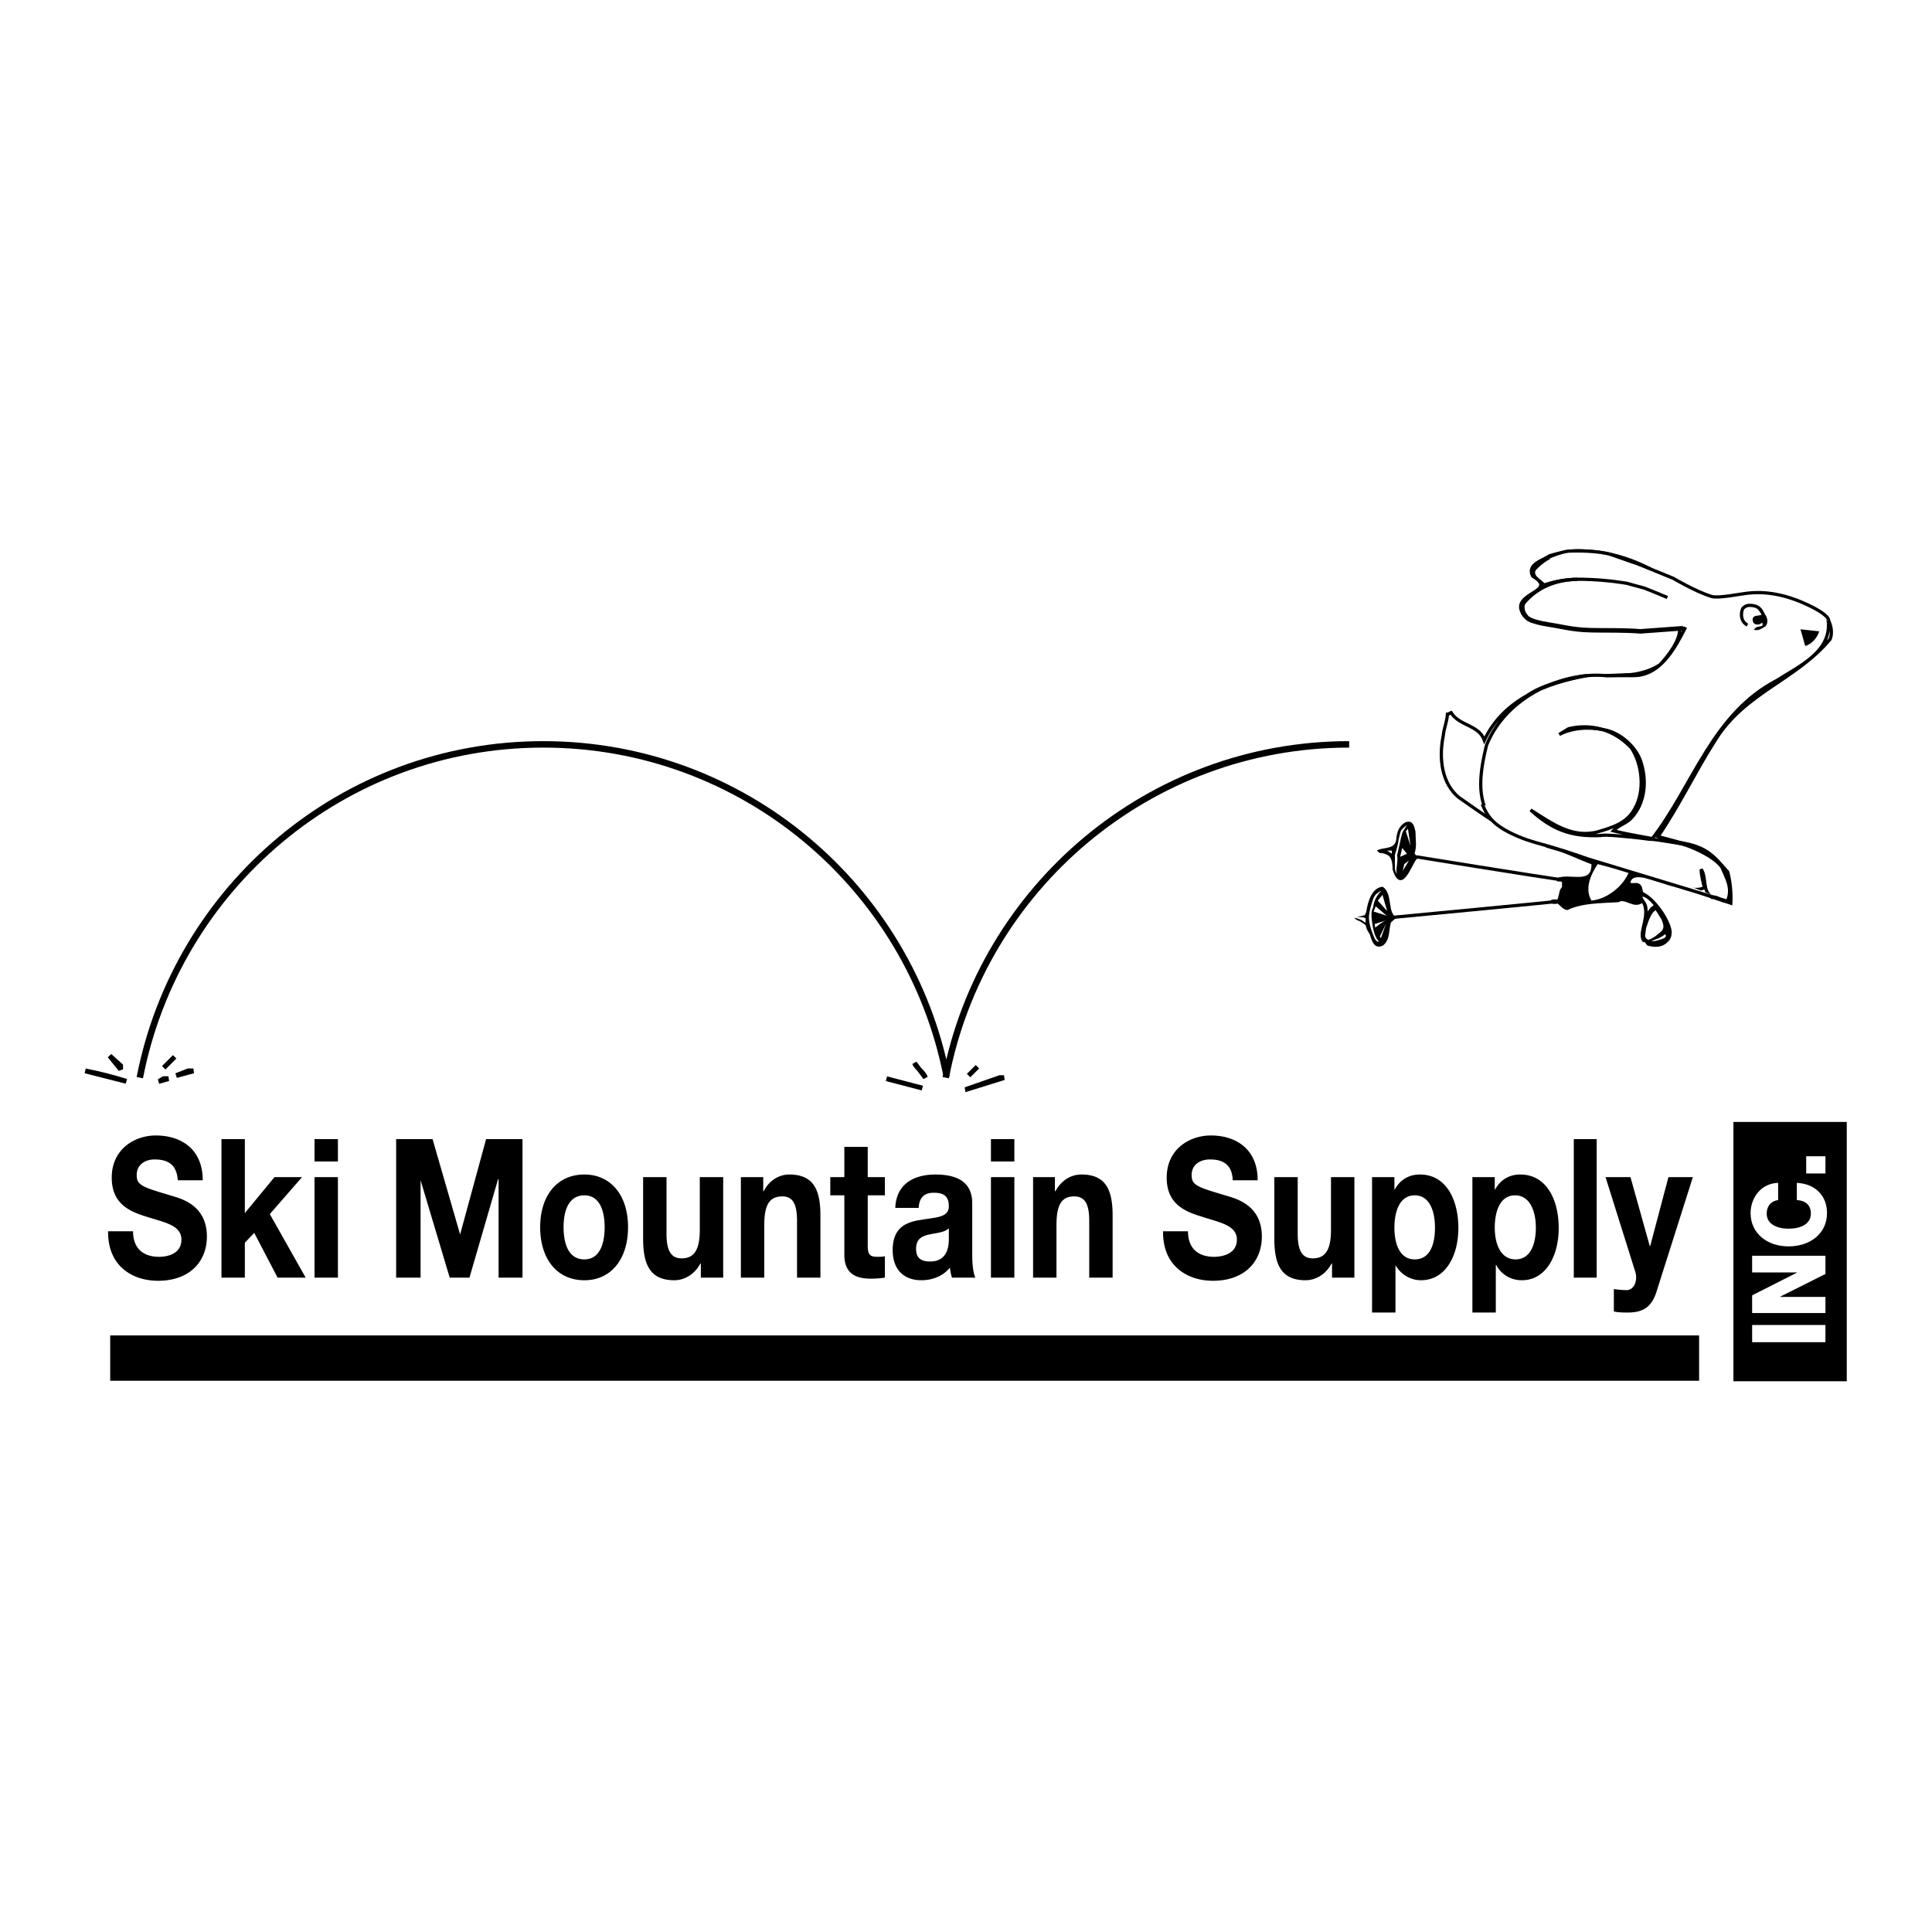 <svg xmlns="http://www.w3.org/2000/svg" width="2500" height="2500" viewBox="0 0 192.756 192.756"><path fill-rule="evenodd" clip-rule="evenodd" fill="#fff" d="M0 0h192.756v192.756H0V0z"/><path fill-rule="evenodd" clip-rule="evenodd" fill="#fff" d="M138.344 89.177l-.414-.623-.727.415-.416.728-.207.779-.26.832-1.14.155 1.244.78.209.623.31.78.364.519h.517l.623-.831.157-1.403.207-.416-.207-.623-.104-.987-.156-.728zM137.721 84.865l1.4-.312.26-.571.156-.936.414-.675.416-.312.467.104.26 1.143.051.883-.155.78.207.415-.363.936-.57.883-.313.312-.31.104-.414-.52-.157-.623-.156-.728v-.311l-.414-.261-.467-.155-.312-.156zM172.58 89.957l.053-1.819-.416-1.35-.778-.78-1.037-.883-1.506-.728-1.814-.52-1.141-.311-.675-.208 1.867-2.806 1.556-2.65.571-1.246 1.66-2.651 1.973-2.545 2.384-2.027 2.387-1.662 2.283-1.559 1.504-1.247 1.037-1.039.207-.468.053-.883-.57-1.091-.934-.779-1.816-.78-1.194-.467-1.347-.312-1.297-.052-1.973.156-1.711.312h-.883l-1.037-.364-2.023-.988-2.697-1.246-2.852-1.143-1.867-.52-1.713-.311h-1.92l-1.814.311-1.09.468-.934.675-.26.52.313.571.725.52-.051.363-.52.52-.726.52-.518.363-.312.624.259.831.727.727 1.867.365 1.4.311 1.764.052 2.127.208h2.024l1.66.156 1.451-.156 1.402-.052 1.244-.104-.103.571-.467 1.144-.727.935-.83.987-.88.468-.934.363-1.764.104-1.66.052-.933-.156-2.127.26-2.127.623-2.231.936-1.92 1.195-1.244 1.299-.623.623-.57.832-.416.779-.364-.571-.673-.624-.934-.416-.777-.468-.52-.675-.414.312-.156.727-.363 1.559-.053 1.818.156 1.403.467 1.3.674.935.986.883 2.541 1.662.52.468 1.296.883 2.541.935 4.411 1.455 2.75.831 2.955.936 9.441 2.806z"/><path d="M165.111 57.016c-3.32-1.247-8.715-3.845-12.035-.208-.363.779.623 1.091.934 1.559 1.037-.312 2.18-.571 3.371-.571-2.127.052-4.045.779-5.395 2.441-.207.832.363 1.403.934 1.767-.621-.208-1.037-.623-1.193-1.299-.258-1.61 3.633-1.767 1.193-3.221-.621-1.195 1.037-1.559 1.66-2.027 3.631-1.143 7.574-.104 10.531 1.559z" fill-rule="evenodd" clip-rule="evenodd" fill="#fff"/><path d="M165.111 57.016c-3.32-1.247-8.715-3.845-12.035-.208-.363.779.623 1.091.934 1.559 1.037-.312 2.18-.571 3.371-.571-2.127.052-4.045.779-5.395 2.441-.207.832.363 1.403.934 1.767-.621-.208-1.037-.623-1.193-1.299-.258-1.61 3.633-1.767 1.193-3.221-.621-1.195 1.037-1.559 1.66-2.027 3.631-1.143 7.574-.104 10.531 1.559" fill="none" stroke="#000" stroke-width=".322" stroke-linecap="square" stroke-miterlimit="2.613"/><path d="M172.373 59.458c-2.646.52-4.254-1.299-6.328-2.13 2.178.467 3.631 2.805 6.328 2.13zM164.072 58.678a17.227 17.227 0 0 0-4.979-.883c1.764.104 3.425.312 4.979.883zM181.969 61.328c-2.074-1.403-4.408-2.39-7.105-2.182 2.697-.208 5.031.779 7.105 2.182zM175.018 60.445c.105-.052-1.037-.052-1.244.572-.051.52.053.987.467 1.247-.414-.415-.518-.883-.467-1.351.259-.468.726-.52 1.244-.468z" fill-rule="evenodd" clip-rule="evenodd"/><path d="M176.107 62.419c-.311.156-.57.416-.984.363.258-.363.984 0 .777-.675l-.104-.104c-.207.26-.52.312-.779.104-.361-.832.623-.468.883-.779l-.467-.624c.52.416 1.09 1.091.674 1.715z" fill-rule="evenodd" clip-rule="evenodd" stroke="#000" stroke-width=".161" stroke-miterlimit="2.613"/><path d="M182.592 63.77c-3.424 4.105-8.508 5.3-11.463 10.08-2.023 3.169-3.58 6.495-5.707 9.612l3.113.832c-.105.052-3.113-.572-4.047-.572-2.334-.312-4.514-.467-4.721-.364-3.061.156-4.928-.623-7.055-2.546 2.074 1.299 4.098 2.858 6.691 2.182 1.4-.416 2.906-.832 3.684-2.286 1.037-1.767.777-4.417-.312-6.079-1.658-1.767-3.889-2.494-6.275-1.923l-.934.572c1.297-.675 2.957-.779 4.461-.467 1.607.26 3.32 1.767 3.734 3.377.57 1.87.311 4-.986 5.403-.518.571-1.295.728-1.814 1.299 1.244.312 2.541.519 3.891.779 4.098-5.3 5.965-12.418 12.449-15.795 2.283-1.455 5.551-2.91 5.084-6.08l-.104-.156c.414.625.571 1.509.311 2.132z" fill-rule="evenodd" clip-rule="evenodd" fill="#fff" stroke="#000" stroke-width=".322" stroke-linecap="square" stroke-miterlimit="2.613"/><path fill-rule="evenodd" clip-rule="evenodd" d="M155.254 62.419l-1.867-.312 1.4.312h.467zM155.723 62.575h.621-.621z"/><path d="M168.172 62.575c-1.039 2.026-2.49 4.832-5.188 4.832h-2.801c1.814.052 3.889-.052 5.445-1.091.934-1.039 1.92-2.338 1.971-3.533-.257 0 .469 0 .573-.208z" fill-rule="evenodd" clip-rule="evenodd" fill="#fff" stroke="#000" stroke-width=".322" stroke-linecap="square" stroke-miterlimit="2.613"/><path fill-rule="evenodd" clip-rule="evenodd" d="M157.381 62.783h.623-.623zM181.502 62.991c-.207.676-.777 1.299-1.4 1.455l-.467-1.663 1.867.208zM158.938 62.887h.623-.623zM160.441 62.887l3.114.104-3.114-.104z"/><path d="M148.303 74.37c-.57 2.39-1.141 5.403.572 7.43 1.037 1.091 2.334 1.507 3.631 1.975-1.66-.416-5.291-3.065-6.951-4.209-1.713-1.402-2.023-3.896-1.557-6.183.053-.676.363-1.351.416-2.13.154 0 .207-.104.361-.156.83 1.351 2.75 1.195 3.32 2.753 1.92-4.104 6.225-5.715 10.219-6.442-3.994.363-8.351 2.805-10.011 6.962z" fill-rule="evenodd" clip-rule="evenodd" fill="#fff" stroke="#000" stroke-width=".322" stroke-miterlimit="2.613"/><path fill-rule="evenodd" clip-rule="evenodd" d="M158.783 67.407h.778-.778z"/><path d="M141.145 82.994c0 .935.156 1.351-.104 2.182l.416.468c-.363-.571-1.506 4.053-2.439 1.091 0-1.507-.57-1.559-1.193-1.714-.207.052-.258-.104-.311-.156.674-.26 1.713-.052 1.867-1.091.053-.624.207-1.299.883-1.663.726-.259.777.519.881.883z" fill-rule="evenodd" clip-rule="evenodd" stroke="#000" stroke-width=".161" stroke-miterlimit="2.613"/><path fill-rule="evenodd" clip-rule="evenodd" fill="#fff" d="M140.367 82.994l.207 1.091-.207-1.091z"/><path fill-rule="evenodd" clip-rule="evenodd" d="M152.713 83.929l1.297.312-1.297-.312zM166.355 83.929l1.245.156-1.245-.156z"/><path d="M172.373 86.995c.26.987.363 2.078.311 3.117-1.814-.571-3.578-1.247-5.395-1.818.416.208 1.971.728 2.75.26-.104-.572-.312-1.144-.312-1.819.572.832.053 2.13 1.09 2.806.623-.208.883.571 1.557.312.52-1.299-.156-2.286-.57-3.326-.986-1.403-4.357-2.598-5.031-2.545 3.577.259 4.303 1.61 5.6 3.013z" fill-rule="evenodd" clip-rule="evenodd" fill="#fff" stroke="#000" stroke-width=".322" stroke-miterlimit="2.613"/><path d="M167.289 88.294c-.83.104-4.408-1.922-4.771-.312 0 .572.777.052 1.037.416.207.156.104.675.363.779 1.348.676 2.854 3.118 2.697 4.001-.104 1.091-1.297.831-1.297.831 1.4-.364.984-.571.984-1.091 0 0-1.244.832-.828.468.361-.364.984-.571.414-1.767l-.623-.987c-.57.104-.881.987-1.193 1.922l-.104.832.053.208.051.312c-.777-.675.779-2.702-.207-4.052-.777.779-1.66-.468-2.438 0-1.557.104-3.527.052-5.084.779-.57-.104-.777-.987-1.557-.675 1.143.416.676-1.039 1.246-1.402-.104-.26.104-.572-.207-.78h-.467c1.244-.572 3.682.78 3.578-1.663-1.557-.571-3.008-1.351-4.668-1.715 3.632 1.039 9.494 2.805 13.021 3.896z" fill-rule="evenodd" clip-rule="evenodd" stroke="#000" stroke-width=".322" stroke-miterlimit="2.613"/><path fill-rule="evenodd" clip-rule="evenodd" fill="#fff" d="M139.797 85.333l.154-.676v.519l-.154.157zM138.863 85.176l-.467-.311h.467v.311z"/><path fill-rule="evenodd" clip-rule="evenodd" d="M144.881 86.112l-1.557-.312 1.09.312h.467z"/><path fill-rule="evenodd" clip-rule="evenodd" fill="#fff" d="M140.107 86.215l-.156.676.156-.676zM162.518 86.995c-.52 1.351-2.127 2.702-3.734 2.858-.727-1.195-.053-2.65.621-3.638l3.113.78z"/><path fill-rule="evenodd" clip-rule="evenodd" d="M146.539 86.423l1.557.104-1.557-.104zM148.615 86.735h.571-.571zM149.652 86.891h.778-.778zM151.52 87.203l1.089.104-1.089-.104z"/><path d="M139.174 91.515h.414c-.361-.104-.621.26-.881.468-.26.779-.053 1.715-.777 2.286-.83.416-1.039-.624-1.193-1.091-.312-.468-.416-.676-.416-1.351 0 0 .053-3.118 1.609-3.273.933.623.414 2.442 1.244 2.961z" fill-rule="evenodd" clip-rule="evenodd" stroke="#000" stroke-width=".161" stroke-miterlimit="2.613"/><path d="M152.609 90.268c-1.607.156-3.217.364-4.773.468 1.35-.363 3.166-.312 4.773-.468zM147.525 90.736c-1.557.156-3.268.312-4.617.468 1.506-.156 3.061-.312 4.617-.468zM140.107 91.515l.157-.103h.621l-.778.103z" fill-rule="evenodd" clip-rule="evenodd"/><path fill-rule="evenodd" clip-rule="evenodd" stroke="#000" stroke-width=".483" stroke-miterlimit="2.613" d="M12.032 106.688l-1.09-1.352 1.09.988v.364zM17.426 105.439l-1.089 1.092 1.089-1.092zM92.332 107.518l-1.089-1.453c.207.517.882.882 1.089 1.453zM97.52 106.428l-.883.883.883-.883zM12.602 107.883l-4.098-1.039c1.349.258 2.801.623 4.098 1.039zM17.582 107.311l1.193-.467h.519l-1.712.467zM96.326 108.713l3.424-1.195h.414l-3.838 1.195zM88.441 107.621l3.58.936-3.58-.936zM15.87 107.883l.467-.262h.467l-.934.262z"/><path d="M172.633 90.009l-14.213-4.313s-2.023-.727-3.84-1.247c-1.867-.52-2.645-.727-3.994-1.402-1.4-.728-2.127-1.403-2.697-2.806l24.744 9.768z" fill-rule="evenodd" clip-rule="evenodd" fill="#fff"/><path d="M172.633 90.009l-14.213-4.313s-2.023-.727-3.84-1.247c-1.867-.52-2.645-.727-3.994-1.402-1.4-.728-2.127-1.403-2.697-2.806" fill="none" stroke="#000" stroke-width=".322" stroke-miterlimit="2.613"/><path d="M152.402 61.64s.154.364 2.127.676c1.971.312 2.488.571 5.031.571 2.49 0 3.578.052 4.098.104l4.254-.312-15.51-1.039z" fill-rule="evenodd" clip-rule="evenodd" fill="#fff"/><path d="M152.402 61.64s.154.364 2.127.676c1.971.312 2.488.571 5.031.571 2.49 0 3.578.052 4.098.104l4.254-.312" fill="none" stroke="#000" stroke-width=".451" stroke-miterlimit="2.613"/><path d="M154.113 58.418s1.246-.675 3.84-.623c2.541.052 4.408.415 4.408.415s1.297.364 1.711.468c.416.156 1.66.675 2.283.936" fill="none" stroke="#000" stroke-width=".322" stroke-miterlimit="2.613"/><path d="M154.32 55.665s1.297-.572 2.127-.675c.779-.052 3.113-.052 4.357.363 1.297.468 2.543.883 2.543.883l3.578 1.455s2.283 1.351 3.84 1.818c.674.208 2.904-.259 3.475-.312.52-.052 2.49-.363 5.395.832 2.957 1.247 2.803 1.871 2.803 1.871l-28.118-6.235z" fill-rule="evenodd" clip-rule="evenodd" fill="#fff"/><path d="M154.32 55.665s1.297-.572 2.127-.675c.779-.052 3.113-.052 4.357.363 1.297.468 2.543.883 2.543.883l3.578 1.455s2.283 1.351 3.84 1.818c.674.208 2.904-.259 3.475-.312.52-.052 2.49-.363 5.395.832 2.957 1.247 2.803 1.871 2.803 1.871m-19.506 5.403l-2.748.104s-1.557-.156-2.75.156c-1.244.26-3.58.779-5.031 1.818m23.497-8.053s-.156-.727-.883-.883c-.777-.156-.934.104-1.088.208-.156.104-.467 1.247.414 1.715m-33.042 23.12s11.879 1.922 14.783 2.338m-17.014 3.689s15.926-1.506 16.547-1.61m5.447-16.678s-.57-.468-2.438-.624c-1.193-.156-1.816.156-2.127.208" fill="none" stroke="#000" stroke-width=".322" stroke-miterlimit="2.613"/><path d="M136.633 92.191s-.053-.572-.676-.676c-.674-.052-.83.052-.83.052l1.039-.26.311-.676.156 1.56z" fill-rule="evenodd" clip-rule="evenodd"/><path d="M136.684 92.814s-.363-.52-.727-.728-.311-.208-.518-.26c-.207-.104-.312-.26-.312-.26s.623.104.986.416l.414.26.157.572z" fill-rule="evenodd" clip-rule="evenodd"/><path d="M137.824 88.866s-.467.208-.674.52c-.207.312-.623 1.714-.57 2.286.053.571.207 1.091.467 1.714.207.572.416.572.52.572.154 0-.363-.052-.623-1.611-.26-1.611 0-1.559.053-1.818.05-.313.103-.936.827-1.663z" fill-rule="evenodd" clip-rule="evenodd" fill="#fff"/><path fill-rule="evenodd" clip-rule="evenodd" fill="#fff" d="M137.93 89.281l-.467.572.933 1.039-.466-1.611zM138.344 91.359l-1.297-.415.207-.52 1.09.935zM138.293 91.827l-1.143.364.053.363s.727-.623 1.09-.727zM138.293 92.139l-.623 1.299.103.156.52-1.455zM140.367 82.319s-.52.364-.623.624c-.051.26-.207.675-.26 1.195-.104.52-.311 1.144-.311 1.144v1.402c.053.364.26.624.26.624s-.207-.156-.053-1.039c.104-.832 0-.884 0-.884l.312-1.402s.154-.832.311-1.091c.157-.209.364-.573.364-.573z"/><path fill-rule="evenodd" clip-rule="evenodd" fill="#fff" d="M139.9 84.605l-.207.883.674-.312-.467-.571zM140.471 82.683l.259 1.714-.466-1.455.207-.259zM140.574 85.852l-.467.363-.156.676.623-1.039zM164.072 89.853s.209.312.26.52c.053.208.053.571.053.571s.363-.571.57-.571c.156 0-.57-.78-.934-.884-.363-.156.051.364.051.364z"/><path fill-rule="evenodd" clip-rule="evenodd" d="M10.994 137.758H169.52v-4.522H10.994v4.522zM172.943 137.809h11.309v-25.873h-11.309v25.873z"/><path fill-rule="evenodd" clip-rule="evenodd" fill="#fff" d="M174.811 132.197h7.314v1.715h-7.314v-1.715zM174.811 131.004v-1.768l4.513-2.285h-4.513v-1.664h7.314v1.818l-4.564 2.288h4.564v1.611h-7.314zM177.404 119.729c-.727.104-1.141.623-1.141 1.35 0 1.092 1.09 1.508 2.178 1.508 1.143 0 2.23-.416 2.23-1.508 0-.83-.518-1.299-1.4-1.35v-1.715c1.92.104 3.01 1.352 3.01 3.014 0 2.025-1.66 3.324-3.84 3.324-2.127 0-3.785-1.299-3.785-3.324 0-1.455.984-2.961 2.748-3.014v1.715zM180.205 115.363h1.92v1.715h-1.92v-1.715z"/><path d="M13.276 122.846c0 1.871 1.193 2.547 2.594 2.547.882 0 2.23-.312 2.23-1.715 0-1.455-1.711-1.715-3.476-2.287-1.711-.52-3.476-1.299-3.476-3.896 0-2.857 2.283-4.209 4.41-4.209 2.438 0 4.668 1.299 4.668 4.469h-2.49c-.104-1.662-1.09-2.078-2.334-2.078-.778 0-1.764.416-1.764 1.559 0 1.039.571 1.195 3.527 2.078.83.26 3.476.883 3.476 4.053 0 2.494-1.712 4.416-4.876 4.416-2.594 0-5.031-1.506-4.979-4.936h2.49v-.001zM22.095 113.648h2.334v7.379l2.957-3.586h2.749l-3.216 3.69 3.58 6.34h-2.802l-2.334-4.469-.934.986v3.483h-2.334v-13.823zM31.38 117.441h2.334v10.029H31.38v-10.029zm0-3.793h2.334v2.234H31.38v-2.234zM39.524 113.648h3.632l2.749 9.51 2.594-9.51h3.631v13.823h-2.386v-9.821h-.052l-2.854 9.821h-1.97l-2.906-9.717v9.717h-2.438v-13.823zM58.303 117.182c2.646 0 4.357 2.078 4.357 5.248 0 3.221-1.712 5.301-4.357 5.301-2.697 0-4.409-2.08-4.409-5.301 0-3.17 1.711-5.248 4.409-5.248zm0 8.468c1.556 0 2.023-1.609 2.023-3.221 0-1.559-.467-3.17-2.023-3.17-1.608 0-2.075 1.611-2.075 3.17 0 1.612.467 3.221 2.075 3.221zM72.153 127.471h-2.23v-1.404h-.052c-.57 1.092-1.608 1.664-2.594 1.664-2.49 0-3.112-1.664-3.112-4.158v-6.131h2.334v5.664c0 1.611.415 2.441 1.505 2.441 1.245 0 1.815-.83 1.815-2.857v-5.248h2.334v10.029zM73.917 117.441h2.23v1.404h.052c.571-1.145 1.608-1.664 2.542-1.664 2.49 0 3.112 1.611 3.112 4.105v6.184h-2.334v-5.664c0-1.662-.415-2.441-1.453-2.441-1.297 0-1.815.83-1.815 2.857v5.248h-2.334v-10.029zM86.574 117.441h1.712v1.818h-1.712v4.988c0 .936.208 1.145.986 1.145.259 0 .467 0 .726-.053v2.131a10.35 10.35 0 0 1-1.349.104c-1.453 0-2.697-.416-2.697-2.391v-5.924h-1.401v-1.818h1.401v-3.014h2.334v3.014zM89.323 120.508c.104-2.547 2.075-3.326 3.994-3.326 1.66 0 3.683.416 3.683 2.859v5.195c0 .883.104 1.818.312 2.234h-2.335c-.104-.312-.156-.676-.208-.988-.727.883-1.815 1.248-2.853 1.248-1.608 0-2.853-.936-2.853-3.014 0-2.287 1.4-2.807 2.853-3.014 1.453-.26 2.749-.209 2.749-1.352s-.673-1.35-1.503-1.35c-.882 0-1.452.416-1.504 1.508h-2.335zm5.343 2.025c-.363.416-1.193.469-1.919.625-.726.154-1.349.414-1.349 1.453s.675 1.248 1.401 1.248c1.815 0 1.867-1.662 1.867-2.287v-1.039zM98.867 117.441h2.336v10.029h-2.336v-10.029zm0-3.793h2.336v2.234h-2.336v-2.234zM103.07 117.441h2.178v1.404h.053c.623-1.145 1.607-1.664 2.594-1.664 2.49 0 3.111 1.611 3.111 4.105v6.184h-2.334v-5.664c0-1.662-.414-2.441-1.504-2.441-1.244 0-1.764.83-1.764 2.857v5.248h-2.334v-10.029zM118.527 122.846c0 1.871 1.193 2.547 2.594 2.547.883 0 2.283-.312 2.283-1.715 0-1.455-1.764-1.715-3.477-2.287-1.762-.52-3.525-1.299-3.525-3.896 0-2.857 2.281-4.209 4.408-4.209 2.438 0 4.668 1.299 4.668 4.469h-2.49c-.051-1.662-1.088-2.078-2.281-2.078-.83 0-1.816.416-1.816 1.559 0 1.039.57 1.195 3.527 2.078.83.26 3.477.883 3.477 4.053 0 2.494-1.713 4.416-4.877 4.416-2.594 0-5.031-1.506-4.979-4.936h2.488v-.001zM135.127 127.471h-2.23v-1.404h-.051c-.57 1.092-1.609 1.664-2.594 1.664-2.49 0-3.113-1.664-3.113-4.158v-6.131h2.334v5.664c0 1.611.416 2.441 1.506 2.441 1.244 0 1.814-.83 1.814-2.857v-5.248h2.334v10.029zM136.891 117.441h2.23v1.299c.572-1.09 1.506-1.559 2.543-1.559 2.645 0 3.838 2.547 3.838 5.352 0 2.703-1.244 5.197-3.734 5.197-.986 0-1.971-.52-2.541-1.508v4.729h-2.336v-13.51zm6.277 5.041c0-1.611-.518-3.223-2.023-3.223-1.504 0-2.023 1.611-2.023 3.223 0 1.609.52 3.168 2.023 3.168 1.556 0 2.023-1.558 2.023-3.168zM146.902 117.441h2.23v1.299c.572-1.09 1.506-1.559 2.543-1.559 2.645 0 3.838 2.547 3.838 5.352 0 2.703-1.244 5.197-3.682 5.197-1.039 0-2.023-.52-2.543-1.508h-.051v4.729h-2.336v-13.51h.001zm6.33 5.041c0-1.611-.572-3.223-2.076-3.223s-2.023 1.611-2.023 3.223c0 1.609.572 3.168 2.076 3.168s2.023-1.558 2.023-3.168zM157.018 113.648h2.283v13.823h-2.283v-13.823zM165.318 128.717c-.467 1.611-1.297 2.234-2.904 2.234-.467 0-.934 0-1.4-.104v-2.234c.414.051.881.104 1.348.104.777-.104 1.037-1.092.777-1.871l-2.955-9.404h2.488l1.92 6.859h.053l1.814-6.859h2.438l-3.579 11.275z" fill-rule="evenodd" clip-rule="evenodd"/><path d="M94.458 107.414c-3.683-18.913-20.334-33.148-40.254-33.148-19.971 0-36.571 14.289-40.254 33.252m120.659-33.252c-19.971 0-36.623 14.34-40.254 33.252" fill="none" stroke="#000" stroke-width=".644" stroke-miterlimit="2.613"/><path d="M164.332 94.321s1.504.572 2.23-.571l-1.297.104s-.83.26-1.244-.52l-.053.467.364.52z" fill-rule="evenodd" clip-rule="evenodd"/><path d="M165.578 93.074s-.676.624-1.246.728l.207.156s.936-.312.986-.416l.156-.26-.103-.208z" fill-rule="evenodd" clip-rule="evenodd"/></svg>